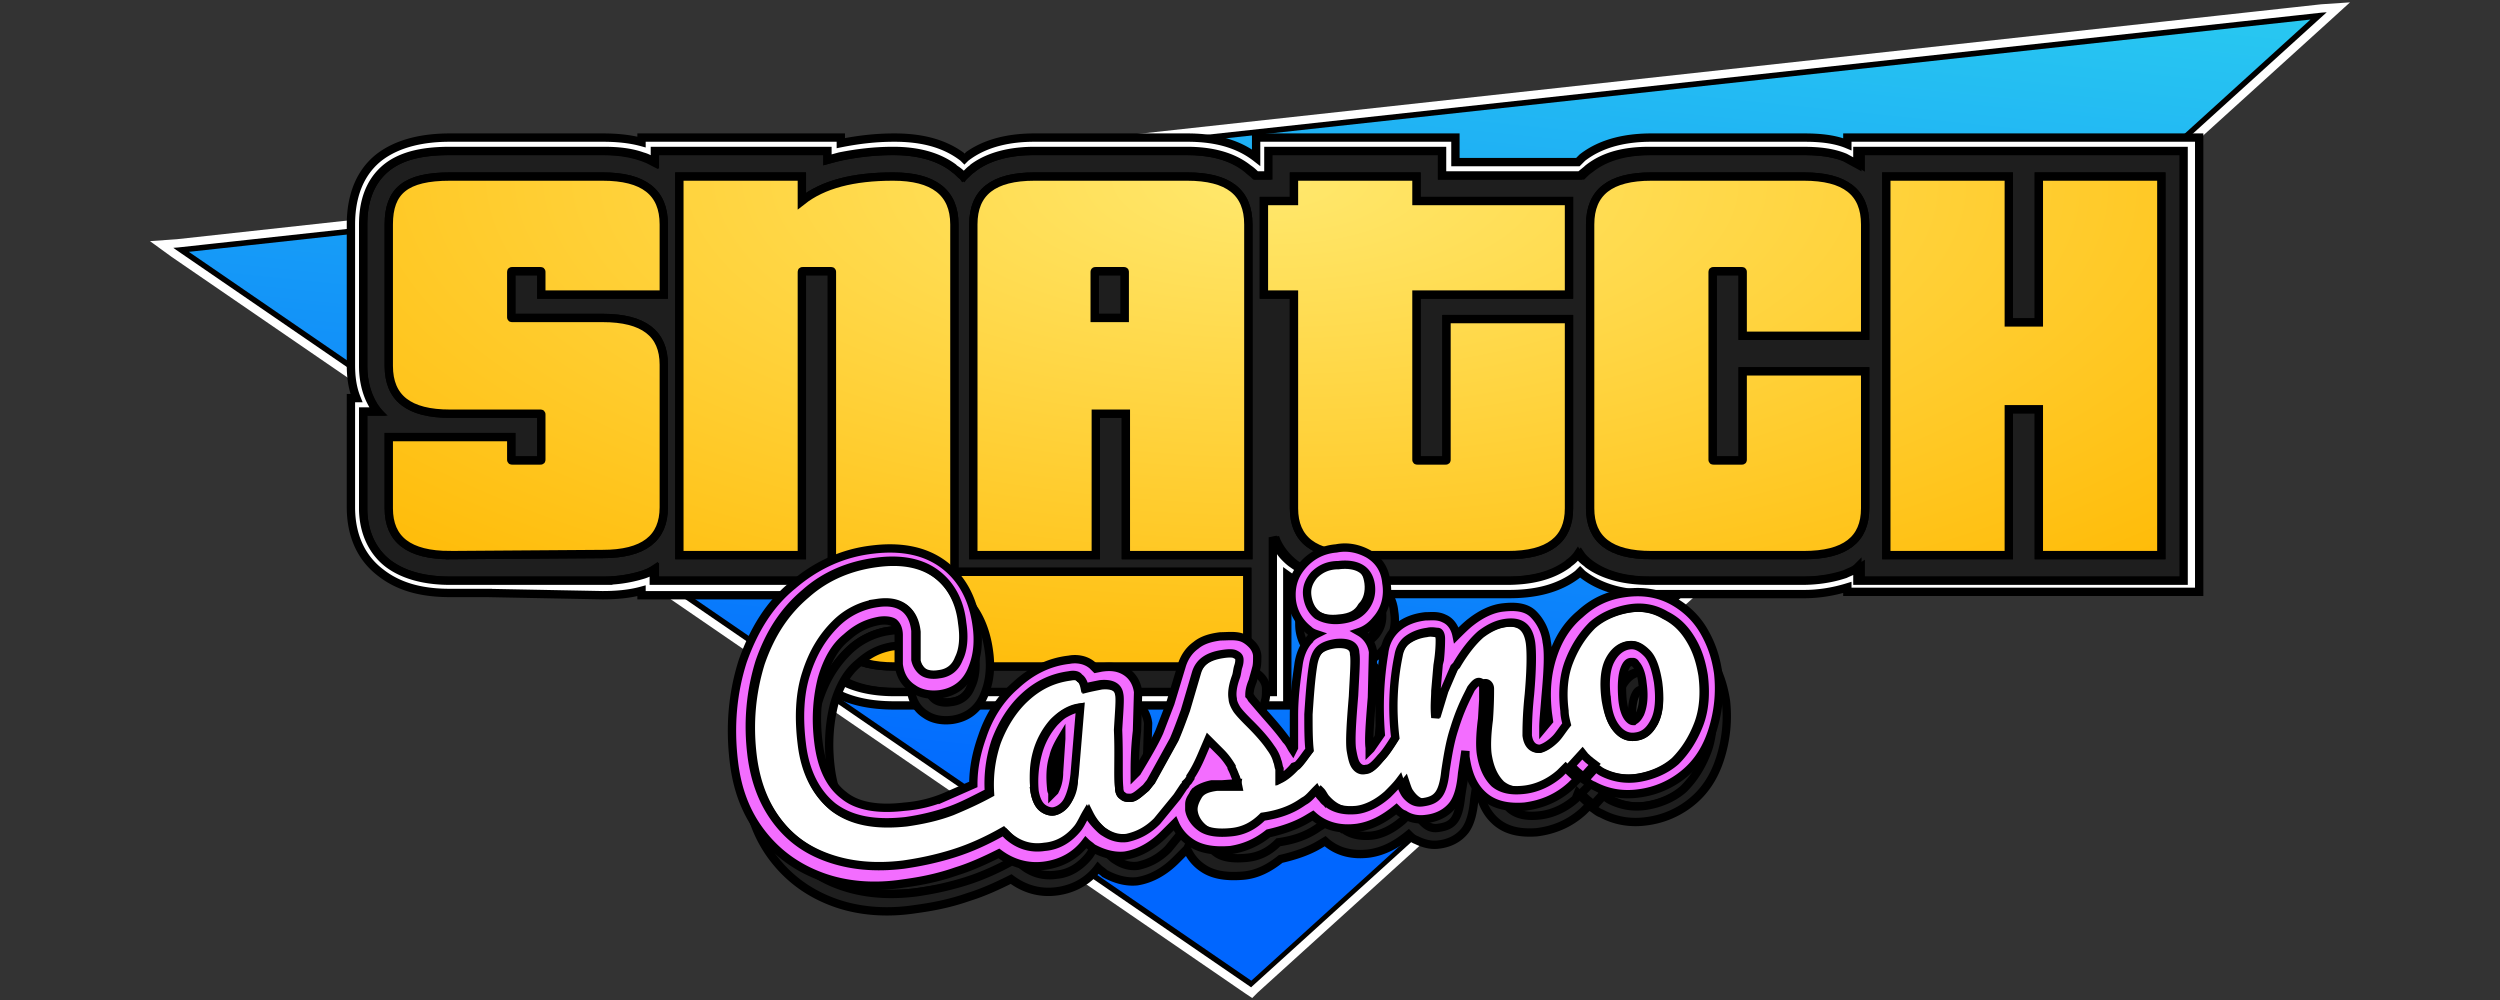 <svg xmlns="http://www.w3.org/2000/svg" xmlns:xlink="http://www.w3.org/1999/xlink" width="300" height="120" xmlns:v="https://betzillion.org"><rect width="100%" height="100%" fill="#333333" stroke="none"/><style><![CDATA[.B{fill:#fff}.C{fill-rule:evenodd}.D{fill:#1e1e1e}]]></style><defs><linearGradient y2=".828" x2=".344" y1="-.149" x1=".56" id="A"><stop stop-color="#2bcef0" offset="0"/><stop stop-color="#06f" offset="1"/></linearGradient><radialGradient gradientUnits="userSpaceOnUse" gradientTransform="matrix(-0.415,67.842,163.947,1.004,-97424.258,57049.198)" r="1" cy="593.025" cx="-849.375" id="B"><stop stop-color="#ffe86d" offset="0"/><stop stop-color="#ffb800" offset="1"/></radialGradient><path id="C" d="M54.002 66.614c-4.944 0-7.349-1.871-7.349-5.612v-8.551H61.35v2.672c0 .134 0 .134.134.134h3.34c.134 0 .134 0 .134-.134v-5.344c0-.134 0-.134-.134-.134H54.002c-4.944 0-7.349-1.871-7.349-5.745V26.932c0-4.008 2.004-5.745 7.349-5.745h18.304c4.944 0 7.349 1.871 7.349 5.745v8.417H64.958v-2.672c0-.134 0-.134-.134-.134h-3.34c-.134 0-.134 0-.134.134v5.344c0 .134 0 .134.134.134h10.822c4.944 0 7.349 1.871 7.349 5.612v17.102c0 3.741-2.405 5.612-7.349 5.612l-18.304.134h0 0z"/><path id="D" d="M107.312 79.975c-4.944 0-7.482-1.871-7.482-5.612V32.677c0-.134 0-.134-.134-.134h-3.34c-.134 0-.134 0-.134.134v33.937H81.525V21.187h14.697v2.939c2.539-2.004 6.146-2.939 10.956-2.939s7.349 1.871 7.349 5.745v41.552c0 .134 0 .134.134.134h35.006v11.357h-42.354z"/><path id="E" d="M135.103 49.645h-3.607v16.968h-14.697V26.932c0-3.875 2.405-5.745 7.349-5.745h18.304c4.944 0 7.349 1.871 7.349 5.745v39.682h-14.697V49.645zm-.267-17.102c.134 0 .134 0 .134.134v5.478h-3.607v-5.478c0-.134 0-.134.134-.134h3.34 0z"/><path id="F" d="M162.626 66.614c-4.944 0-7.349-1.871-7.349-5.612V35.349h-3.607V24.126h3.607v-2.939h14.697v2.939h18.304v11.223h-18.304v19.774c0 .134 0 .134.134.134h3.34c.134 0 .134 0 .134-.134V38.289h14.697v22.714c0 3.741-2.405 5.612-7.349 5.612h-18.304 0 0z"/><path id="G" d="M198.166 66.614c-4.944 0-7.349-1.871-7.349-5.612v-34.07c0-3.875 2.405-5.745 7.349-5.745h18.304c4.944 0 7.349 1.871 7.349 5.745v13.361h-14.697v-7.616c0-.134 0-.134-.134-.134h-3.34c-.134 0-.134 0-.134.134v22.446c0 .134 0 .134.134.134h3.34c.134 0 .134 0 .134-.134V44.568h14.697v16.434c0 3.741-2.405 5.612-7.349 5.612h-18.304z"/><path id="H" d="M259.359 66.614h-14.697V49.111h-3.607v17.503h-14.697V21.187h14.697v17.503h3.607V21.187h14.697v45.427z"/></defs><g stroke="null"><path fill="url(#A)" d="M278.732 1.68L150.2 118.32 21.268 29.871 278.732 1.68z"/><path stroke="#fff" fill="none" d="M279.133 2.214l1.47-1.336-2.004.134L21.268 29.203l-1.871.134 1.47 1.069L149.8 118.855l.401.267.401-.401L279.133 2.214h0z"/><path d="M57.075 69.687h-3.073c-2.806 0-5.344-.534-7.349-2.004-2.138-1.603-3.073-4.008-3.073-6.68V49.378h1.737c-1.202-1.603-1.737-3.474-1.737-5.478V26.932c0-2.539.668-5.077 2.806-6.814 2.004-1.603 4.676-2.004 7.616-2.004h18.304c2.271 0 4.409.401 6.146 1.336v-1.336h20.843v1.069c2.405-.668 5.077-1.069 7.883-1.069 2.672 0 5.344.534 7.349 2.138.401.267.668.668 1.069.935.267-.401.668-.668 1.069-.935 2.004-1.603 4.676-2.138 7.349-2.138h18.304c2.806 0 5.344.534 7.349 2.138.267.267.668.534.935.802h1.47v-2.939h20.977v2.939h16.835c.267-.267.534-.534.935-.802 2.004-1.603 4.676-2.138 7.349-2.138h18.304c2.539 0 4.81.401 6.814 1.603v-1.603h39.147v51.573h-39.147v-1.603c-1.871 1.202-4.275 1.603-6.814 1.603h-18.304c-2.806 0-5.344-.534-7.349-2.004-.534-.401-.935-.802-1.202-1.202l-1.202 1.202c-2.004 1.47-4.676 2.004-7.349 2.004h-15.231 0-3.073c-2.806 0-5.344-.534-7.349-2.004-1.069-.802-2.004-2.004-2.405-3.207v5.211h0v13.361h-45.427c-2.806 0-5.344-.534-7.349-2.004-2.138-1.603-3.073-4.008-3.073-6.68v-4.676H78.586v-1.336c-1.737.935-4.008 1.336-6.146 1.336H57.075h0 0z" class="D"/><g class="B"><path d="M58.545 71.156h-4.543c-2.939 0-5.879-.534-8.284-2.405-2.672-2.004-3.607-4.944-3.607-7.883V47.775h.668c-.534-1.336-.668-2.672-.668-4.008V26.932c0-2.672.668-5.879 3.34-8.017 2.405-1.871 5.612-2.405 8.551-2.405h18.304c1.603 0 3.207.134 4.676.534v-.534h23.916v.668c2.004-.401 4.142-.668 6.413-.668 2.939 0 5.879.534 8.284 2.405l.134.134.134-.134c2.405-1.871 5.478-2.405 8.284-2.405h18.304c2.939 0 5.879.534 8.284 2.405V16.51h23.916v2.939h14.697l.534-.534c2.405-1.871 5.478-2.405 8.284-2.405h18.304c1.737 0 3.607.134 5.211.802v-.802h42.22v54.513h-42.22v-.534c-1.737.534-3.474.802-5.211.802h-18.304c-2.939 0-5.879-.534-8.284-2.405l-.267-.267-.267.267c-2.405 1.871-5.344 2.405-8.284 2.405h-13.762 0-4.543c-2.939 0-5.879-.534-8.284-2.271v2.271h0v13.361h-47.164c-2.939 0-5.879-.534-8.284-2.271-2.672-2.004-3.741-4.944-3.741-7.883v-3.073H76.983v-.534c-1.47.401-3.073.534-4.676.534l-13.762-.267zm18.438-2.138a4.94 4.94 0 0 0 1.47-.668v1.336H96.89v4.676c0 2.672.935 5.077 3.073 6.68 2.004 1.47 4.676 2.004 7.349 2.004h45.427V69.687h0v-5.211c.401.935.802 1.737 1.47 2.405.267.267.534.534.935.802 2.004 1.47 4.676 2.004 7.349 2.004h3.073 0 15.231c2.806 0 5.344-.534 7.349-2.004l.134-.134c.401-.267.802-.668 1.069-1.069.267.401.668.802 1.069 1.069l.134.134c2.004 1.47 4.676 2.004 7.349 2.004h18.304c1.871 0 3.607-.267 5.211-.802.534-.267 1.069-.401 1.47-.802v1.603h39.147V18.114h-39.147v1.603l-1.47-.802c-1.603-.668-3.34-.802-5.211-.802h-18.304c-2.806 0-5.344.534-7.349 2.138-.267.267-.668.534-.935.802h-16.568v-2.939h-20.843v2.939h-1.47c-.267-.267-.534-.534-.935-.802-2.004-1.603-4.676-2.138-7.349-2.138h-18.304c-2.672 0-5.344.534-7.349 2.004l-.134.134c-.401.267-.668.668-1.069.935-.267-.401-.668-.668-1.069-.935l-.134-.134c-2.004-1.47-4.543-2.004-7.215-2.004-2.271 0-4.409.267-6.413.668l-1.47.401v-1.069H78.586v1.336c-.534-.267-.935-.534-1.47-.668-1.47-.534-3.073-.668-4.676-.668H54.002c-2.806 0-5.612.401-7.616 2.004-2.138 1.737-2.806 4.275-2.806 6.814V43.9c0 1.47.267 2.806.802 4.008.267.534.534 1.069.935 1.47H43.58v11.624c0 2.539.935 5.077 3.073 6.68 2.004 1.47 4.676 2.004 7.349 2.004h3.073 0 15.231a16.44 16.44 0 0 0 4.676-.668h0z" class="C"/><use xlink:href="#C"/></g><use xlink:href="#C" fill="url(#B)"/><use xlink:href="#D" class="B"/><use xlink:href="#D" fill="url(#B)"/><g class="C"><use xlink:href="#E" class="B"/><use xlink:href="#E" fill="url(#B)"/></g><use xlink:href="#F" class="B"/><use xlink:href="#F" fill="url(#B)"/><use xlink:href="#G" class="B"/><use xlink:href="#G" fill="url(#B)"/><g class="C"><use xlink:href="#H" class="B"/><use xlink:href="#H" fill="url(#B)"/><path d="M109.85 107.097c-3.34.401-6.28.134-8.952-.802s-4.676-2.405-6.28-4.543-2.539-4.676-2.939-7.616c-.534-4.142-.134-7.883.935-11.357 1.202-3.474 2.939-6.146 5.478-8.284 2.405-2.138 5.344-3.34 8.551-3.741 3.073-.401 5.478.134 7.215 1.47s2.806 3.34 3.073 5.879c.267 1.737.134 3.207-.401 4.275-.401 1.069-1.202 1.737-2.405 1.871-.802.134-1.47 0-1.871-.267s-.802-.802-.935-1.47v-1.47-2.004c-.267-2.539-1.871-3.741-4.543-3.34a8.79 8.79 0 0 0-5.077 2.539c-1.47 1.47-2.672 3.34-3.474 5.879s-.935 5.344-.534 8.551c.401 3.34 1.737 5.879 3.741 7.482 2.138 1.603 4.944 2.138 8.685 1.737 1.871-.267 3.607-.668 5.478-1.336 1.47-.534 2.939-1.336 4.543-2.138-.134-2.138.134-4.142.802-6.146.802-2.138 2.004-4.008 3.474-5.344 1.603-1.47 3.34-2.271 5.344-2.539.668-.134 1.069 0 1.202.267.267.134.534.534.668 1.202.534-.134 1.202-.267 1.871-.401 1.336-.134 2.138.267 2.271 1.202.134.534 0 2.004-.134 4.275-.267 3.34-.267 5.612-.134 6.948 0 .401.134.802.401.935.267.267.534.267.935.267.534 0 1.202-.534 1.871-1.202l.534-.668.134-.134 2.806-5.077c.401-.935.802-2.004 1.336-3.474l1.336-4.543c.401-1.336 1.47-2.004 3.073-2.271.802-.134 1.336-.134 1.603 0s.534.267.534.668c0 .134 0 .401-.134.802s-.134.802-.267 1.202c-.401 1.069-.534 2.004-.401 2.672 0 .401.267.935.534 1.336.401.534.935 1.069 1.603 1.737 1.069 1.069 1.871 2.004 2.405 2.806s.935 1.603 1.069 2.672v1.202c1.069-.534 2.138-1.737 3.34-3.34-.134-1.202-.134-2.672-.134-4.275.134-2.004.267-4.008.534-5.745.134-.935.401-1.603.802-2.004s1.069-.668 2.004-.802c1.47-.134 2.271.267 2.271 1.202.134.668 0 2.405-.134 5.077-.267 3.207-.401 5.344-.267 6.413.134.802.267 1.47.534 1.871s.668.668 1.202.534c.534 0 1.069-.534 1.737-1.336.534-.534 1.069-1.336 1.737-2.405-.401-3.34-.267-6.68.401-9.887.134-.802.534-1.47 1.069-1.871s1.336-.802 2.405-.935c.534-.134.935 0 1.202 0s.401.401.401.802 0 1.47-.267 3.073l-.267 3.073c0 .935-.134 1.871 0 3.207.668-2.539 1.47-4.676 2.405-6.28s2.004-2.939 2.939-3.741c1.069-.802 2.004-1.202 2.939-1.336 1.871-.267 2.806.534 3.073 2.405.134 1.069.134 3.073-.134 6.146-.267 2.539-.267 4.142-.267 4.944.134 1.069.668 1.603 1.47 1.603.534-.134 1.202-.534 1.871-1.202.401-.401.802-1.069 1.336-1.737-.134-.534-.267-1.069-.267-1.603-.267-2.138-.134-4.142.534-5.879s1.603-3.207 2.806-4.409c1.202-1.069 2.806-1.737 4.409-2.004s3.073 0 4.409.802c1.336.668 2.271 1.603 3.073 2.939s1.202 2.672 1.47 4.275c.267 2.138.134 4.142-.534 5.879s-1.603 3.207-2.806 4.409c-1.202 1.069-2.806 1.737-4.409 2.004s-3.073 0-4.409-.668a5.72 5.72 0 0 1-2.138-1.871c-.668.802-1.336 1.47-2.004 2.138-1.202 1.069-2.806 1.871-4.543 2.004-1.47.134-2.539-.134-3.34-.802-.802-.802-1.336-1.871-1.603-3.474-.134-.802-.134-2.271.134-4.275.134-1.871.134-3.073.134-3.741 0-.401-.267-.668-.534-.668-.401 0-.802.534-1.336 1.603s-1.069 2.271-1.603 4.008c-.534 1.603-.802 3.34-1.069 5.077-.134 1.336-.401 2.271-.802 2.806s-.935.802-1.871.935c-1.069.134-1.871-.401-2.539-1.47-.134-.267-.267-.668-.401-1.069-1.737 2.138-3.474 3.207-5.211 3.474-1.871.267-3.207-.267-4.275-1.47a4.06 4.06 0 0 1-.668-.935c-.668.668-1.202 1.336-1.871 1.737-1.202.802-2.672 1.336-4.543 1.603-1.069 1.069-2.271 1.737-3.875 1.871-1.47.134-2.672 0-3.474-.534s-1.336-1.336-1.47-2.138c-.134-.668.134-1.336.534-2.004s1.202-.935 2.271-1.069h1.336 1.202c-.134-.668-.401-1.336-.802-2.004s-.802-1.202-1.336-1.737l-1.47-1.47c-.668 1.737-1.336 3.207-2.138 4.409l-.267.534c-.134.267-.134.401-.267.668-.935 1.603-2.004 2.939-3.207 4.142s-2.405 1.737-3.607 2.004c-.935.134-1.871-.134-2.672-.668s-1.47-1.336-2.004-2.405c-1.202 2.539-2.806 4.008-5.077 4.275-1.737.267-3.207-.267-4.409-1.336l-.534-.534c-1.871 1.069-3.875 2.004-6.012 2.672-2.138.134-4.142.534-6.146.802h0zm19.641-7.883c-.534.802-1.069 1.202-1.603 1.336s-1.069-.134-1.603-.401c-.401-.401-.668-1.069-.802-1.871-.134-1.603-.134-3.073.267-4.543a9.21 9.21 0 0 1 2.004-3.741c.935-.935 2.004-1.603 3.073-1.737l-.668 8.017c.134 1.069-.267 2.138-.668 2.939h0zm70.278-9.486c-.534 1.069-1.202 1.737-2.271 1.871-.802.134-1.603-.134-2.271-.935s-1.069-1.871-1.336-3.474c-.267-2.004-.134-3.607.401-4.676s1.336-1.737 2.271-1.871c.802-.134 1.47.267 2.138.935s1.069 1.871 1.336 3.474c.534 2.004.267 3.474-.267 4.676z" class="D"/></g><path d="M162.092 77.57c-1.202.134-2.138 0-2.806-.534s-1.069-1.202-1.202-2.271.134-1.871.802-2.539c.668-.802 1.603-1.202 2.806-1.336 1.069-.134 1.871 0 2.672.401s1.069 1.069 1.202 2.004c.134 1.069-.134 2.138-.802 2.806-.534.802-1.47 1.336-2.672 1.47z" class="D"/><path d="M149.666 97.21c0-.267-.134-.668-.267-.935-.134-.401-.267-.668-.401-.935v-.134c-.401-.668-.802-1.202-1.336-1.737h0l-1.47-1.47-.802 1.871c-.401.935-.802 1.737-1.336 2.539v.134l-.267.401-.134.401c0 .134-.134.267-.267.401l-.802 1.202-2.405 2.939c-1.202 1.202-2.405 1.737-3.607 2.004-.935.134-1.871-.134-2.672-.668-.267-.134-.534-.401-.802-.668-.534-.534-.935-1.069-1.336-1.737-.401.668-.668 1.336-1.069 1.871-1.069 1.336-2.405 2.138-3.875 2.271-1.737.267-3.207-.267-4.409-1.336l-.534-.534h0c-1.871 1.069-3.875 2.004-6.012 2.672s-4.142 1.069-6.012 1.336c-3.34.401-6.28.134-8.952-.802s-4.676-2.405-6.28-4.543-2.539-4.676-2.939-7.616c-.534-4.142-.134-7.883.935-11.357 1.202-3.474 2.939-6.146 5.478-8.284 2.405-2.138 5.344-3.34 8.551-3.741 3.073-.401 5.478.134 7.215 1.47s2.806 3.34 3.073 5.879c.267 1.737.134 3.207-.401 4.275-.401 1.069-1.202 1.737-2.405 1.871-.802.134-1.47 0-1.871-.267s-.802-.802-.935-1.47v-1.47-2.004c-.267-2.539-1.871-3.741-4.543-3.34a8.79 8.79 0 0 0-5.077 2.539c-1.47 1.47-2.672 3.34-3.474 5.879s-.935 5.344-.534 8.551c.401 3.34 1.737 5.879 3.741 7.482 2.138 1.603 4.944 2.138 8.685 1.737 1.871-.267 3.607-.668 5.478-1.336 1.47-.534 2.939-1.336 4.543-2.138-.134-2.138.134-4.142.802-6.146.802-2.138 2.004-4.008 3.474-5.344 1.603-1.47 3.34-2.271 5.344-2.539.668-.134 1.069 0 1.202.267.267.134.534.534.668 1.202.534-.134 1.202-.267 1.871-.401 1.336-.134 2.138.267 2.271 1.202.134.534 0 2.004-.134 4.275-.267 3.34-.267 5.612-.134 6.948 0 .401.134.802.401.935.267.267.534.267.935.267.534 0 1.202-.534 1.871-1.202l.534-.668h0 0l2.806-5.077c.401-.935.802-2.004 1.336-3.474l1.336-4.543c.401-1.336 1.47-2.004 3.073-2.271.802-.134 1.336-.134 1.603 0s.534.267.534.668c0 .134 0 .401-.134.802s-.134.802-.267 1.202c-.401 1.069-.534 2.004-.401 2.672 0 .401.267.935.534 1.336.401.534.935 1.069 1.603 1.737 1.069 1.069 1.871 2.004 2.405 2.806.401.534.668 1.069.802 1.603.134.267.134.668.267.935v1.202c.534-.267 1.202-.802 1.737-1.47l.134-.134c.534-.534.935-1.202 1.47-1.871-.134-1.202-.134-2.672-.134-4.275.134-2.004.267-4.008.534-5.745.134-.935.401-1.603.802-2.004s1.069-.668 2.004-.802c1.47-.134 2.271.267 2.271 1.202.134.668 0 2.405-.134 5.077-.267 3.207-.401 5.344-.267 6.413.134.802.267 1.47.534 1.871s.668.668 1.202.534c.534 0 1.069-.534 1.737-1.336.534-.534 1.069-1.336 1.737-2.405-.401-3.34-.267-6.68.401-9.887.134-.802.534-1.47 1.069-1.871s1.336-.802 2.405-.935c.534-.134.935 0 1.202 0s.401.401.401.802 0 1.202-.134 2.539l-.134.534-.267 3.073c-.134 1.069-.134 2.138 0 3.207l.935-3.073 1.202-2.806h0l.134-.134.134-.134c.935-1.603 2.004-2.939 2.939-3.741 1.069-.802 2.004-1.202 2.939-1.336 1.871-.267 2.806.534 3.073 2.405.134 1.069.134 3.073-.134 6.146-.267 2.539-.267 4.142-.267 4.944.134 1.069.668 1.603 1.47 1.603.534-.134 1.202-.534 1.871-1.202.401-.401.802-1.069 1.336-1.737-.134-.534-.267-1.069-.267-1.603-.267-2.138-.134-4.142.534-5.879s1.603-3.207 2.806-4.409c1.202-1.069 2.806-1.737 4.409-2.004s3.073 0 4.409.802c1.336.668 2.271 1.603 3.073 2.939s1.202 2.672 1.47 4.275c.267 2.138.134 4.142-.534 5.879s-1.603 3.207-2.806 4.409c-1.202 1.069-2.806 1.737-4.409 2.004s-3.073 0-4.409-.668h0c-.267-.134-.401-.267-.802-.534l-1.336 1.47c.401.267.668.534 1.069.668h0 0c1.737.935 3.607 1.202 5.478.935a10.68 10.68 0 0 0 5.478-2.405h0 0c1.603-1.336 2.672-3.073 3.34-5.211h0 0c.668-2.138.935-4.409.668-6.814-.267-1.737-.802-3.474-1.737-4.944-.935-1.603-2.271-2.806-3.741-3.607-1.737-.935-3.607-1.202-5.612-.935-2.138.267-3.875 1.069-5.478 2.539-1.603 1.336-2.672 3.073-3.34 5.211h0 0c-.668 2.138-.802 4.275-.534 6.68l.134.935-.668.802c0-.802.134-2.004.267-3.741h0c.267-2.939.401-5.211.134-6.547-.134-1.202-.668-2.405-1.603-3.34s-2.405-.935-3.607-.802c-1.336.134-2.672.802-3.875 1.737h0 0c-.534.401-1.202 1.069-1.737 1.603-.134-.668-.534-1.603-1.47-2.004-.802-.401-1.603-.267-2.271-.267-1.202.134-2.405.534-3.34 1.336s-1.47 1.871-1.603 3.073c-.534 3.207-.668 6.413-.401 9.753l-1.202 1.737-.134.134v-.267c-.134-.802 0-2.806.267-6.012h0 0l.134-5.478c-.134-.935-.668-1.871-1.603-2.405.802-.267 1.47-.802 2.004-1.47h0 0c1.069-1.202 1.47-2.806 1.202-4.409-.134-1.47-.802-2.672-2.138-3.474-1.202-.668-2.539-.935-3.875-.668-1.603.134-2.939.802-4.008 2.004s-1.47 2.539-1.336 4.142c.134 1.336.802 2.672 2.004 3.607h0 0c.267.267.534.401.935.534-.267.134-.668.401-.802.668-.802.802-1.202 2.004-1.336 3.073-.267 1.871-.534 3.875-.534 6.012h0 0v3.875l-.134.267c-.267-.401-.401-.802-.802-1.202-.668-.935-1.47-1.871-2.539-3.073h0 0l-1.47-1.47c-.134-.267-.267-.401-.267-.401 0-.267 0-.802.401-1.737.134-.534.267-.935.401-1.47.134-.401.134-.935.134-1.47s-.267-1.069-.668-1.47-.802-.668-1.202-.802c-.802-.267-1.737-.134-2.539-.134-1.069.134-2.138.401-2.939 1.069-.935.668-1.47 1.603-1.737 2.539h0 0l-1.336 4.409-1.202 3.34c-.534 1.202-1.47 2.806-2.672 4.81h0l-.267.267c0-1.202 0-2.939.267-5.211h0 0l.134-4.676c-.134-1.069-.668-2.004-1.603-2.539s-1.871-.534-2.806-.401l-.668.134-.401-.401c-.935-.802-2.138-.802-2.806-.668-2.405.267-4.543 1.336-6.413 3.073-1.871 1.603-3.207 3.741-4.008 6.146-.534 1.202-.802 3.207-.802 5.077l-3.34 1.47c-1.603.668-3.207 1.069-4.944 1.202-3.34.401-5.745-.134-7.215-1.336-1.603-1.202-2.672-3.207-3.073-6.28s-.134-5.612.401-7.749h0 0c.668-2.271 1.603-3.875 2.939-4.944 1.336-1.202 2.539-1.737 4.008-2.004 1.069-.134 1.603.134 1.737.267s.534.534.534 1.47v1.737h0 0v1.737c.134 1.202.668 2.271 1.737 2.939.935.668 2.138.802 3.207.668 1.871-.267 3.207-1.336 3.875-3.073.668-1.603.802-3.34.534-5.211-.401-2.939-1.603-5.478-3.875-7.215s-5.211-2.271-8.551-1.871c-3.607.401-6.814 1.871-9.62 4.275-2.806 2.271-4.676 5.344-6.012 9.085h0 0c-1.202 3.741-1.603 7.749-1.069 12.158.401 3.34 1.47 6.146 3.34 8.551s4.275 4.142 7.215 5.211h0 0c2.939 1.069 6.28 1.336 9.753.802 2.004-.267 4.142-.668 6.413-1.47h0 0c1.737-.534 3.474-1.336 5.077-2.138 1.603 1.202 3.474 1.737 5.478 1.47s3.741-1.202 4.944-2.806c.267.267.534.401.802.668h0 0c1.202.668 2.539 1.069 3.875.935 1.737-.267 3.34-1.202 4.676-2.539l1.336-1.336a5.22 5.22 0 0 0 1.871 2.271h0 0c1.336.935 3.073 1.069 4.81.935s3.207-.935 4.543-2.004c1.737-.401 3.34-.935 4.676-1.737h0 0l.668-.401c1.47 1.336 3.34 1.737 5.344 1.47 1.737-.267 3.207-1.069 4.676-2.271.267.267.534.534.935.668.802.401 1.737.668 2.672.534 1.202-.134 2.405-.668 3.207-1.737.668-.935.935-2.271 1.069-3.741l.401-2.672v.668c.267 1.871.802 3.474 2.138 4.676h0 0c1.336 1.202 3.073 1.47 4.944 1.336 2.138-.267 4.008-1.069 5.612-2.539l.802-.802c-.534-.401-.935-.802-1.47-1.336l-.267.668c-1.202 1.069-2.806 1.871-4.543 2.004-1.47.134-2.539-.134-3.34-.802-.802-.802-1.336-1.871-1.603-3.474-.134-.802-.134-2.271.134-4.275l.134-2.271v-.267-1.202c0-.401-.267-.668-.534-.668s-.534.267-.935.802l-.267.534-.134.267h0c-.534 1.069-1.069 2.271-1.603 4.008-.534 1.603-.802 3.34-1.069 5.077-.134 1.336-.401 2.271-.802 2.806s-.935.802-1.871.935c-.802.134-1.336-.134-1.871-.668-.267-.267-.401-.534-.534-.802s-.267-.668-.401-1.069c-.401.534-.935 1.069-1.47 1.603-1.202 1.069-2.539 1.737-3.741 1.871-1.47.134-2.672-.134-3.607-.935-.267-.134-.401-.401-.534-.534a4.06 4.06 0 0 1-.668-.935c-.534.534-.935 1.069-1.47 1.336l-.401.267c-1.202.802-2.672 1.336-4.543 1.603-1.069 1.069-2.271 1.737-3.875 1.871-1.47.134-2.672 0-3.474-.534s-1.336-1.336-1.47-2.138v-.668c0-.401.134-.668.401-1.069h0l.134-.267c.134-.134.134-.267.267-.267l.134-.134h0c.401-.267 1.069-.534 1.737-.668h.401.802 1.202 0zm9.353-24.985c-.668.802-.935 1.603-.802 2.539s.534 1.737 1.202 2.271c.668.401 1.603.668 2.806.534s2.138-.534 2.806-1.336.935-1.737.802-2.806c-.134-.935-.534-1.603-1.202-2.004s-1.603-.534-2.672-.401c-1.336 0-2.271.401-2.939 1.202zm-33.135 21.377a9.21 9.21 0 0 1 2.004-3.741c.401-.401.668-.668 1.069-.935.534-.401 1.336-.668 2.004-.802l-.668 8.017c-.134 1.202-.401 2.271-.802 3.073s-1.069 1.202-1.603 1.336-1.069-.134-1.603-.401c-.401-.401-.668-1.069-.802-1.871-.134-1.603 0-3.207.401-4.676h0zm2.806-1.603c-.401.668-.802 1.47-.935 2.138-.401 1.202-.401 2.539-.267 3.875 0 .267.134.401.134.534l.267-.267c.267-.534.534-1.202.534-2.271l.267-4.008h0zm65.468-4.81c-.267-2.004-.134-3.607.401-4.676s1.336-1.737 2.271-1.871c.802-.134 1.47.267 2.138.935s1.069 1.871 1.336 3.474c.267 2.004.134 3.607-.401 4.676s-1.202 1.737-2.271 1.871c-.802.134-1.603-.134-2.271-.935s-1.069-1.871-1.202-3.474zm3.875 1.737h0c.267-.668.534-1.737.267-3.607-.134-1.336-.534-2.004-.802-2.271-.134-.267-.267-.267-.401-.267h-.134c-.267 0-.534.134-.802.802s-.401 1.737-.267 3.607c.134 1.47.534 2.138.802 2.405s.401.267.534.267h0c.267-.267.534-.267.802-.935h0 0z" class="C D"/><path d="M189.749 95.206c.401.534.935.935 1.47 1.336l1.336-1.47c-.534-.401-1.069-.802-1.47-1.336-.401.534-.802.935-1.336 1.47h0z" class="D"/><g class="B"><path d="M108.514 103.891c-3.34.401-6.28.134-8.952-.802s-4.676-2.405-6.28-4.543-2.539-4.676-2.939-7.616c-.534-4.142-.134-7.883.935-11.357 1.202-3.474 2.939-6.146 5.478-8.284 2.405-2.138 5.344-3.34 8.551-3.741 3.073-.401 5.478.134 7.215 1.47s2.806 3.34 3.073 5.879c.267 1.737.134 3.207-.401 4.275-.401 1.069-1.202 1.737-2.405 1.871-.802.134-1.47 0-1.871-.267s-.802-.802-.935-1.47v-1.47-2.004c-.267-2.539-1.871-3.741-4.543-3.34a8.79 8.79 0 0 0-5.077 2.539c-1.47 1.47-2.672 3.34-3.474 5.879-.802 2.405-.935 5.344-.534 8.551.401 3.34 1.737 5.879 3.741 7.482 2.138 1.603 4.944 2.138 8.685 1.737 1.871-.267 3.741-.668 5.478-1.336 1.603-.668 3.073-1.336 4.543-2.138-.134-2.138.134-4.142.802-6.146.802-2.138 2.004-4.008 3.474-5.344 1.603-1.47 3.34-2.271 5.344-2.539.668-.134 1.069 0 1.202.267.267.134.534.534.668 1.202.534-.134 1.202-.267 1.871-.401 1.336-.134 2.138.267 2.271 1.202.134.534 0 2.004-.134 4.275 0 3.207-.134 5.478 0 6.814 0 .401.134.802.401.935.267.267.534.267.935.267.534 0 1.069-.534 1.871-1.202l.534-.668.134-.134 2.806-5.077c.401-.935.802-2.004 1.336-3.474l1.336-4.543c.401-1.336 1.47-2.004 3.073-2.271.802-.134 1.336-.134 1.603 0s.534.267.534.668c0 .134 0 .401-.134.802s-.134.802-.267 1.202c-.401 1.069-.534 2.004-.401 2.672 0 .401.267.935.534 1.336.401.534.935 1.069 1.603 1.737 1.069 1.069 1.871 2.004 2.405 2.806s.935 1.603 1.069 2.672v1.202c1.069-.534 2.138-1.737 3.34-3.34-.134-1.202-.134-2.672-.134-4.275.134-2.004.267-4.008.534-5.745.134-.935.401-1.603.802-2.004s1.069-.668 2.004-.802c1.47-.134 2.271.267 2.271 1.202.134.668 0 2.405-.134 5.077-.267 3.207-.401 5.344-.267 6.413.134.802.267 1.47.534 1.871s.668.668 1.202.534c.534 0 1.069-.534 1.737-1.336.534-.534 1.069-1.336 1.737-2.405-.401-3.34-.267-6.68.401-9.887.134-.802.534-1.47 1.069-1.871s1.336-.802 2.405-.935c.534-.134.935 0 1.202 0s.401.401.401.802 0 1.47-.267 3.073l-.267 3.073c0 .802-.134 1.871 0 3.207.668-2.539 1.47-4.676 2.405-6.28s2.004-2.939 2.939-3.741c1.069-.802 2.004-1.202 2.939-1.336 1.871-.267 2.806.534 3.073 2.405.134 1.069.134 3.073-.134 6.146-.267 2.539-.267 4.142-.267 4.944.134 1.069.668 1.603 1.47 1.603.534-.134 1.202-.534 1.871-1.202.401-.401.802-1.069 1.336-1.737-.134-.534-.267-1.069-.267-1.603-.267-2.138-.134-4.142.534-5.879s1.603-3.207 2.806-4.409c1.202-1.069 2.806-1.737 4.409-2.004s3.073 0 4.409.802c1.336.668 2.271 1.603 3.073 2.939s1.202 2.672 1.47 4.275c.267 2.138.134 4.142-.534 5.879s-1.603 3.207-2.806 4.409c-1.202 1.069-2.806 1.737-4.409 2.004s-3.073 0-4.409-.668a5.72 5.72 0 0 1-2.138-1.871c-.668.802-1.336 1.47-2.004 2.138-1.202 1.069-2.806 1.871-4.543 2.004-1.47.134-2.539-.134-3.34-.802-.802-.802-1.336-1.871-1.603-3.474-.134-.802-.134-2.271.134-4.275.134-1.871.134-3.073.134-3.741 0-.401-.267-.668-.534-.668-.401 0-.802.534-1.336 1.603s-1.069 2.271-1.603 4.008c-.534 1.603-.802 3.34-1.069 5.077-.134 1.336-.401 2.271-.802 2.806s-.935.802-1.871.935c-1.069.134-1.871-.401-2.539-1.47-.134-.267-.267-.668-.401-1.069-1.737 2.138-3.474 3.207-5.211 3.474-1.871.267-3.207-.267-4.275-1.47-.267-.267-.401-.668-.668-.935-.668.668-1.202 1.336-1.871 1.737-1.202.802-2.672 1.336-4.543 1.603-1.069 1.069-2.271 1.737-3.875 1.871-1.47.134-2.672 0-3.474-.534s-1.336-1.336-1.47-2.138c-.134-.668.134-1.336.534-2.004s1.202-.935 2.271-1.069h1.336 1.202c-.134-.668-.401-1.336-.802-2.004s-.802-1.202-1.336-1.737l-1.47-1.47c-.668 1.737-1.336 3.207-2.138 4.409l-.267.534c-.267 0-.267.134-.401.401-.935 1.603-2.004 2.939-3.207 4.142s-2.405 1.737-3.607 2.004c-.935.134-1.871-.134-2.672-.668s-1.47-1.336-2.004-2.405c-1.202 2.539-2.806 4.008-5.077 4.275-1.737.267-3.207-.267-4.409-1.336l-.534-.534c-1.871 1.069-3.875 2.004-6.012 2.672-2.138.401-4.142.935-6.146 1.202h0zm19.641-7.883c-.534.802-1.069 1.202-1.603 1.336s-1.202-.134-1.603-.534-.668-1.069-.802-1.871c-.134-1.603-.134-3.073.267-4.543a9.21 9.21 0 0 1 2.004-3.741c.935-.935 2.004-1.603 3.073-1.737l-.668 8.017c.134 1.202-.134 2.271-.668 3.073zm70.412-9.486c-.534 1.069-1.202 1.737-2.271 1.871-.802.134-1.603-.134-2.271-.935s-1.069-1.871-1.336-3.474c-.267-2.004-.134-3.607.401-4.676s1.336-1.737 2.271-1.871c.802-.134 1.47.267 2.138.935s1.069 1.871 1.336 3.474c.401 1.871.267 3.474-.267 4.676h0z" class="C"/><path d="M160.756 74.229c-1.202.134-2.138 0-2.806-.534s-1.069-1.202-1.202-2.271c-.134-.935.134-1.871.802-2.539.668-.802 1.603-1.202 2.806-1.336 1.069-.134 1.871 0 2.672.401s1.069 1.069 1.202 2.004c.134 1.069-.134 2.138-.802 2.806-.534.935-1.336 1.336-2.672 1.47z"/></g><path d="M148.463 94.004c0-.267-.134-.668-.267-.935-.134-.401-.267-.668-.401-.935V92c-.401-.668-.802-1.202-1.336-1.737h0l-1.47-1.47-.802 1.871c-.401.935-.802 1.737-1.336 2.539v.134l-.267.401-.267.267c0 .134-.134.267-.267.401l-.802 1.202-2.405 2.939c-1.202 1.202-2.405 1.737-3.607 2.004-.935.134-1.871-.134-2.672-.668-.267-.134-.534-.401-.802-.668-.534-.534-.935-1.069-1.336-1.737-.401.668-.668 1.336-1.069 1.871-1.069 1.336-2.405 2.138-4.008 2.271-1.737.267-3.207-.267-4.409-1.336l-.534-.534h0c-1.871 1.069-3.875 2.004-6.012 2.672s-4.142 1.069-6.012 1.336c-3.34.401-6.28.134-8.952-.802s-4.676-2.405-6.28-4.543-2.539-4.676-2.939-7.616c-.534-4.142-.134-7.883.935-11.357 1.202-3.474 2.939-6.146 5.478-8.284 2.405-2.138 5.344-3.34 8.551-3.741 3.073-.401 5.478.134 7.215 1.47s2.806 3.34 3.073 5.879c.267 1.737.134 3.207-.401 4.275-.401 1.069-1.202 1.737-2.405 1.871-.802.134-1.47 0-1.871-.267s-.802-.802-.935-1.47v-1.47-2.004c-.267-2.539-1.871-3.741-4.543-3.34a8.79 8.79 0 0 0-5.077 2.539c-1.47 1.47-2.672 3.34-3.474 5.879-.802 2.405-.935 5.344-.534 8.551.401 3.34 1.737 5.879 3.741 7.482 2.138 1.603 4.944 2.138 8.685 1.737 1.871-.267 3.607-.668 5.478-1.336 1.47-.534 2.939-1.336 4.543-2.138a15.91 15.91 0 0 1 .802-6.146c.802-2.138 2.004-4.008 3.474-5.344 1.603-1.47 3.34-2.271 5.344-2.539.668-.134 1.069 0 1.202.267.267.134.534.534.668 1.202.534-.134 1.202-.267 1.871-.401 1.336-.134 2.138.267 2.271 1.202.134.534 0 2.004-.134 4.275.134 3.34 0 5.612.134 6.948 0 .401.134.802.401.935.267.267.534.267.935.267.534 0 1.069-.534 1.871-1.202l.534-.668h0 0l2.806-5.077c.401-.935.802-2.004 1.336-3.474l1.336-4.543c.401-1.336 1.47-2.004 3.073-2.271.802-.134 1.336-.134 1.603 0s.534.267.534.668c0 .134 0 .401-.134.802s-.134.802-.267 1.202c-.401 1.069-.534 2.004-.401 2.672 0 .401.267.935.534 1.336.401.534.935 1.069 1.603 1.737 1.069 1.069 1.871 2.004 2.405 2.806.401.534.668 1.069.802 1.603.134.267.134.668.267.935v1.202c.534-.267 1.202-.802 1.737-1.47l.401-.134c.534-.534.935-1.202 1.47-1.871-.134-1.202-.134-2.672-.134-4.275.134-2.004.267-4.008.534-5.745.134-.935.401-1.603.802-2.004s1.069-.668 2.004-.802c1.47-.134 2.271.267 2.271 1.202.134.668 0 2.405-.134 5.077-.267 3.207-.401 5.344-.267 6.413.134.802.267 1.47.534 1.871s.668.668 1.202.534c.534 0 1.069-.534 1.737-1.336.534-.534 1.069-1.336 1.737-2.405-.401-3.34-.267-6.68.401-9.887.134-.802.534-1.47 1.069-1.871s1.336-.802 2.405-.935c.534-.134.935 0 1.202 0s.401.401.401.802 0 1.202-.134 2.539l-.134.534-.267 3.073c0 .935-.134 1.871 0 3.207l.935-3.073 1.202-2.806h0l.134-.134.134-.134c.935-1.603 2.004-2.939 2.939-3.741 1.069-.802 2.004-1.202 2.939-1.336 1.871-.267 2.806.534 3.073 2.405.134 1.069.134 3.073-.134 6.146-.267 2.539-.267 4.142-.267 4.944.134 1.069.668 1.603 1.47 1.603.534-.134 1.202-.534 1.871-1.202.401-.401.802-1.069 1.336-1.737-.134-.534-.267-1.069-.267-1.603-.267-2.138-.134-4.142.534-5.879s1.603-3.207 2.806-4.409c1.202-1.069 2.806-1.737 4.409-2.004s3.073 0 4.409.802c1.336.668 2.271 1.603 3.073 2.939s1.202 2.672 1.47 4.275c.267 2.138.134 4.142-.534 5.879s-1.603 3.207-2.806 4.409c-1.202 1.069-2.806 1.737-4.409 2.004a7.05 7.05 0 0 1-4.409-.668h0c-.267-.134-.401-.267-.802-.534l-1.336 1.47c.401.267.668.534 1.069.668h0 0c1.737.935 3.607 1.202 5.478.935a10.68 10.68 0 0 0 5.478-2.405h0 0c1.603-1.336 2.672-3.073 3.34-5.211h0 0c.668-2.138.935-4.409.668-6.814-.267-1.871-.802-3.474-1.737-5.077s-2.271-2.806-3.741-3.607c-1.737-.935-3.607-1.202-5.612-.935-2.138.267-3.875 1.069-5.478 2.539-1.603 1.336-2.672 3.073-3.34 5.211h0 0c-.668 2.138-.802 4.275-.534 6.68l.134.935-.668.802c0-.802.134-2.004.267-3.741h0c.267-2.939.401-5.211.134-6.547-.134-1.202-.668-2.405-1.603-3.34s-2.405-.935-3.607-.802c-1.336.134-2.672.802-3.875 1.737h0 0c-.534.401-1.202 1.069-1.737 1.603-.134-.668-.534-1.603-1.47-2.004-.802-.401-1.603-.267-2.271-.267-1.202.134-2.405.534-3.34 1.336s-1.47 1.871-1.603 3.073c-.534 3.207-.668 6.413-.401 9.753l-1.202 1.737-.134.134v-.267c-.134-.802 0-2.806.267-6.012h0 0l.134-5.478c-.134-.935-.668-1.871-1.603-2.405.802-.267 1.47-.802 2.004-1.47h0 0c1.069-1.202 1.47-2.806 1.202-4.409-.134-1.47-.802-2.672-2.138-3.474-1.202-.668-2.539-.935-3.875-.668-1.603.134-2.939.802-4.008 2.004s-1.47 2.539-1.336 4.142c.134 1.336.802 2.672 2.004 3.607h0 0c.267.267.534.401.935.534-.267.134-.668.401-.802.668-.802.802-1.202 2.004-1.336 3.073-.267 1.871-.534 3.875-.534 6.012h0 0v3.875l-.134.267c-.267-.401-.401-.802-.802-1.202-.668-.935-1.47-1.871-2.539-3.073h0 0l-1.603-1.871c-.134-.267-.267-.401-.267-.401 0-.267 0-.802.401-1.737.134-.534.267-.935.401-1.47.134-.401.134-.935.134-1.47s-.267-1.069-.668-1.47-.802-.668-1.202-.802c-.802-.267-1.737-.134-2.539-.134-1.069.134-2.138.401-2.939 1.069-.935.668-1.47 1.603-1.737 2.539h0 0l-1.336 4.409-1.336 3.474c-.534 1.202-1.47 2.806-2.672 4.81h0l-.267.267c0-1.202 0-2.939.267-5.211h0 0l.134-4.676c-.134-1.069-.668-2.004-1.603-2.539s-1.871-.534-2.806-.401l-.668.134-.401-.401c-.935-.802-2.138-.802-2.806-.668-2.405.267-4.543 1.336-6.413 3.073-1.871 1.603-3.207 3.741-4.008 6.146-.668 1.871-1.069 3.741-1.069 5.745l-3.34 1.47a15.75 15.75 0 0 1-4.944 1.202c-3.34.401-5.745-.134-7.215-1.336-1.603-1.202-2.672-3.207-3.073-6.28s-.134-5.612.401-7.749h0 0c.668-2.271 1.603-3.875 2.939-4.944 1.336-1.202 2.539-1.737 4.008-2.004 1.069-.134 1.603.134 1.737.267s.534.534.534 1.47v1.737h0 0v1.737c.134 1.202.668 2.271 1.737 2.939.935.668 2.138.802 3.207.668 1.871-.267 3.207-1.336 3.875-3.073.668-1.603.802-3.34.534-5.211-.401-2.939-1.603-5.478-3.875-7.215s-5.211-2.271-8.551-1.871c-3.607.401-6.814 1.871-9.62 4.275-2.806 2.271-4.676 5.344-6.012 9.085h0 0c-1.202 3.741-1.603 7.749-1.069 12.158.401 3.34 1.47 6.146 3.34 8.551s4.275 4.142 7.215 5.211h0 0c2.939 1.069 6.28 1.336 9.753.802 2.004-.267 4.142-.668 6.413-1.47h0 0c1.737-.534 3.474-1.336 5.077-2.138 1.603 1.202 3.474 1.737 5.478 1.47s3.741-1.202 4.944-2.806c.267.267.534.401.802.668h0 0c1.202.668 2.539 1.069 3.875.935 1.737-.267 3.34-1.202 4.676-2.539l1.336-1.336a5.22 5.22 0 0 0 1.871 2.271h0 0c1.336.935 3.073 1.069 4.81.935 1.737-.267 3.207-.935 4.543-2.004 1.737-.401 3.34-.935 4.676-1.737h0 0l.668-.401c1.47 1.336 3.34 1.737 5.344 1.47 1.737-.267 3.207-1.069 4.676-2.271.267.267.534.534.935.668.802.534 1.737.668 2.672.534 1.202-.134 2.405-.668 3.207-1.737.668-.935.935-2.271 1.069-3.741l.401-2.672v.668c.267 1.871.802 3.474 2.138 4.676h0 0c1.336 1.202 3.073 1.47 4.944 1.336 2.138-.267 4.008-1.069 5.612-2.539l.802-.802c-.534-.401-.935-.802-1.47-1.336l-.668.668c-1.202 1.069-2.806 1.871-4.543 2.004-1.47.134-2.539-.134-3.34-.802-.802-.802-1.336-1.871-1.603-3.474-.134-.802-.134-2.271.134-4.275l.134-2.271v-.267-1.202c0-.401-.267-.668-.534-.668s-.534.267-.935.802l-.267.534-.134.267h0c-.534 1.069-1.069 2.271-1.603 4.008-.534 1.603-.802 3.34-1.069 5.077-.134 1.336-.401 2.271-.802 2.806s-.935.802-1.871.935c-.802.134-1.336-.134-1.871-.668-.267-.267-.401-.534-.534-.802s-.267-.668-.401-1.069c-.401.534-.935 1.069-1.47 1.603-1.202 1.069-2.539 1.737-3.741 1.871-1.47.134-2.672-.134-3.607-.935-.267-.134-.401-.401-.534-.534a4.06 4.06 0 0 1-.668-.935c-.534.534-.935 1.069-1.47 1.336l-.401.267c-1.202.802-2.672 1.336-4.543 1.603-1.069 1.069-2.271 1.737-3.875 1.871-1.47.134-2.672 0-3.474-.534s-1.336-1.336-1.47-2.138v-.668c0-.401.134-.668.401-1.069h0l.134-.267c.134-.134.134-.267.267-.267l.134-.134h0c.401-.267 1.069-.534 1.737-.668h.401.802l1.871-.134h0zm9.219-24.985c-.668.802-.935 1.603-.802 2.539s.534 1.737 1.202 2.271c.668.401 1.603.668 2.806.534s2.138-.534 2.806-1.336.935-1.737.802-2.806c-.134-.935-.534-1.603-1.202-2.004s-1.603-.534-2.672-.401c-1.202 0-2.138.401-2.939 1.202zm-33.135 21.377a9.21 9.21 0 0 1 2.004-3.741c.401-.401.668-.668 1.069-.935.668-.401 1.336-.668 2.004-.802l-.668 8.017c-.134 1.202-.401 2.271-.802 3.073s-1.069 1.202-1.603 1.336-1.202-.134-1.603-.534-.668-1.069-.802-1.871a12.84 12.84 0 0 1 .401-4.543h0zm2.806-1.737c-.401.668-.802 1.47-.935 2.138-.401 1.202-.401 2.539-.267 3.875 0 .267.134.401.134.534l.267-.267c.267-.534.534-1.202.534-2.271l.267-4.008h0zm65.469-4.676c-.267-2.004-.134-3.607.401-4.676s1.336-1.737 2.271-1.871c.802-.134 1.47.267 2.138.935s1.069 1.871 1.336 3.474c.267 2.004.134 3.607-.401 4.676s-1.202 1.737-2.271 1.871c-.802.134-1.603-.134-2.271-.935s-1.069-1.871-1.202-3.474h0zm4.008 1.603h0c.267-.668.534-1.737.267-3.607-.134-1.336-.534-2.004-.802-2.271-.134-.267-.267-.267-.401-.267h-.134c-.267 0-.534.134-.802.802s-.401 1.737-.267 3.607c.134 1.47.534 2.138.802 2.405s.401.267.534.267h0c.134-.134.401-.134.802-.935h0 0z" fill="#f36dff" class="C"/><path fill="#f36dff" d="M188.546 91.866c.401.534.935.935 1.47 1.336l1.336-1.47c-.534-.401-1.069-.802-1.47-1.336l-1.336 1.47h0z"/></g></svg>